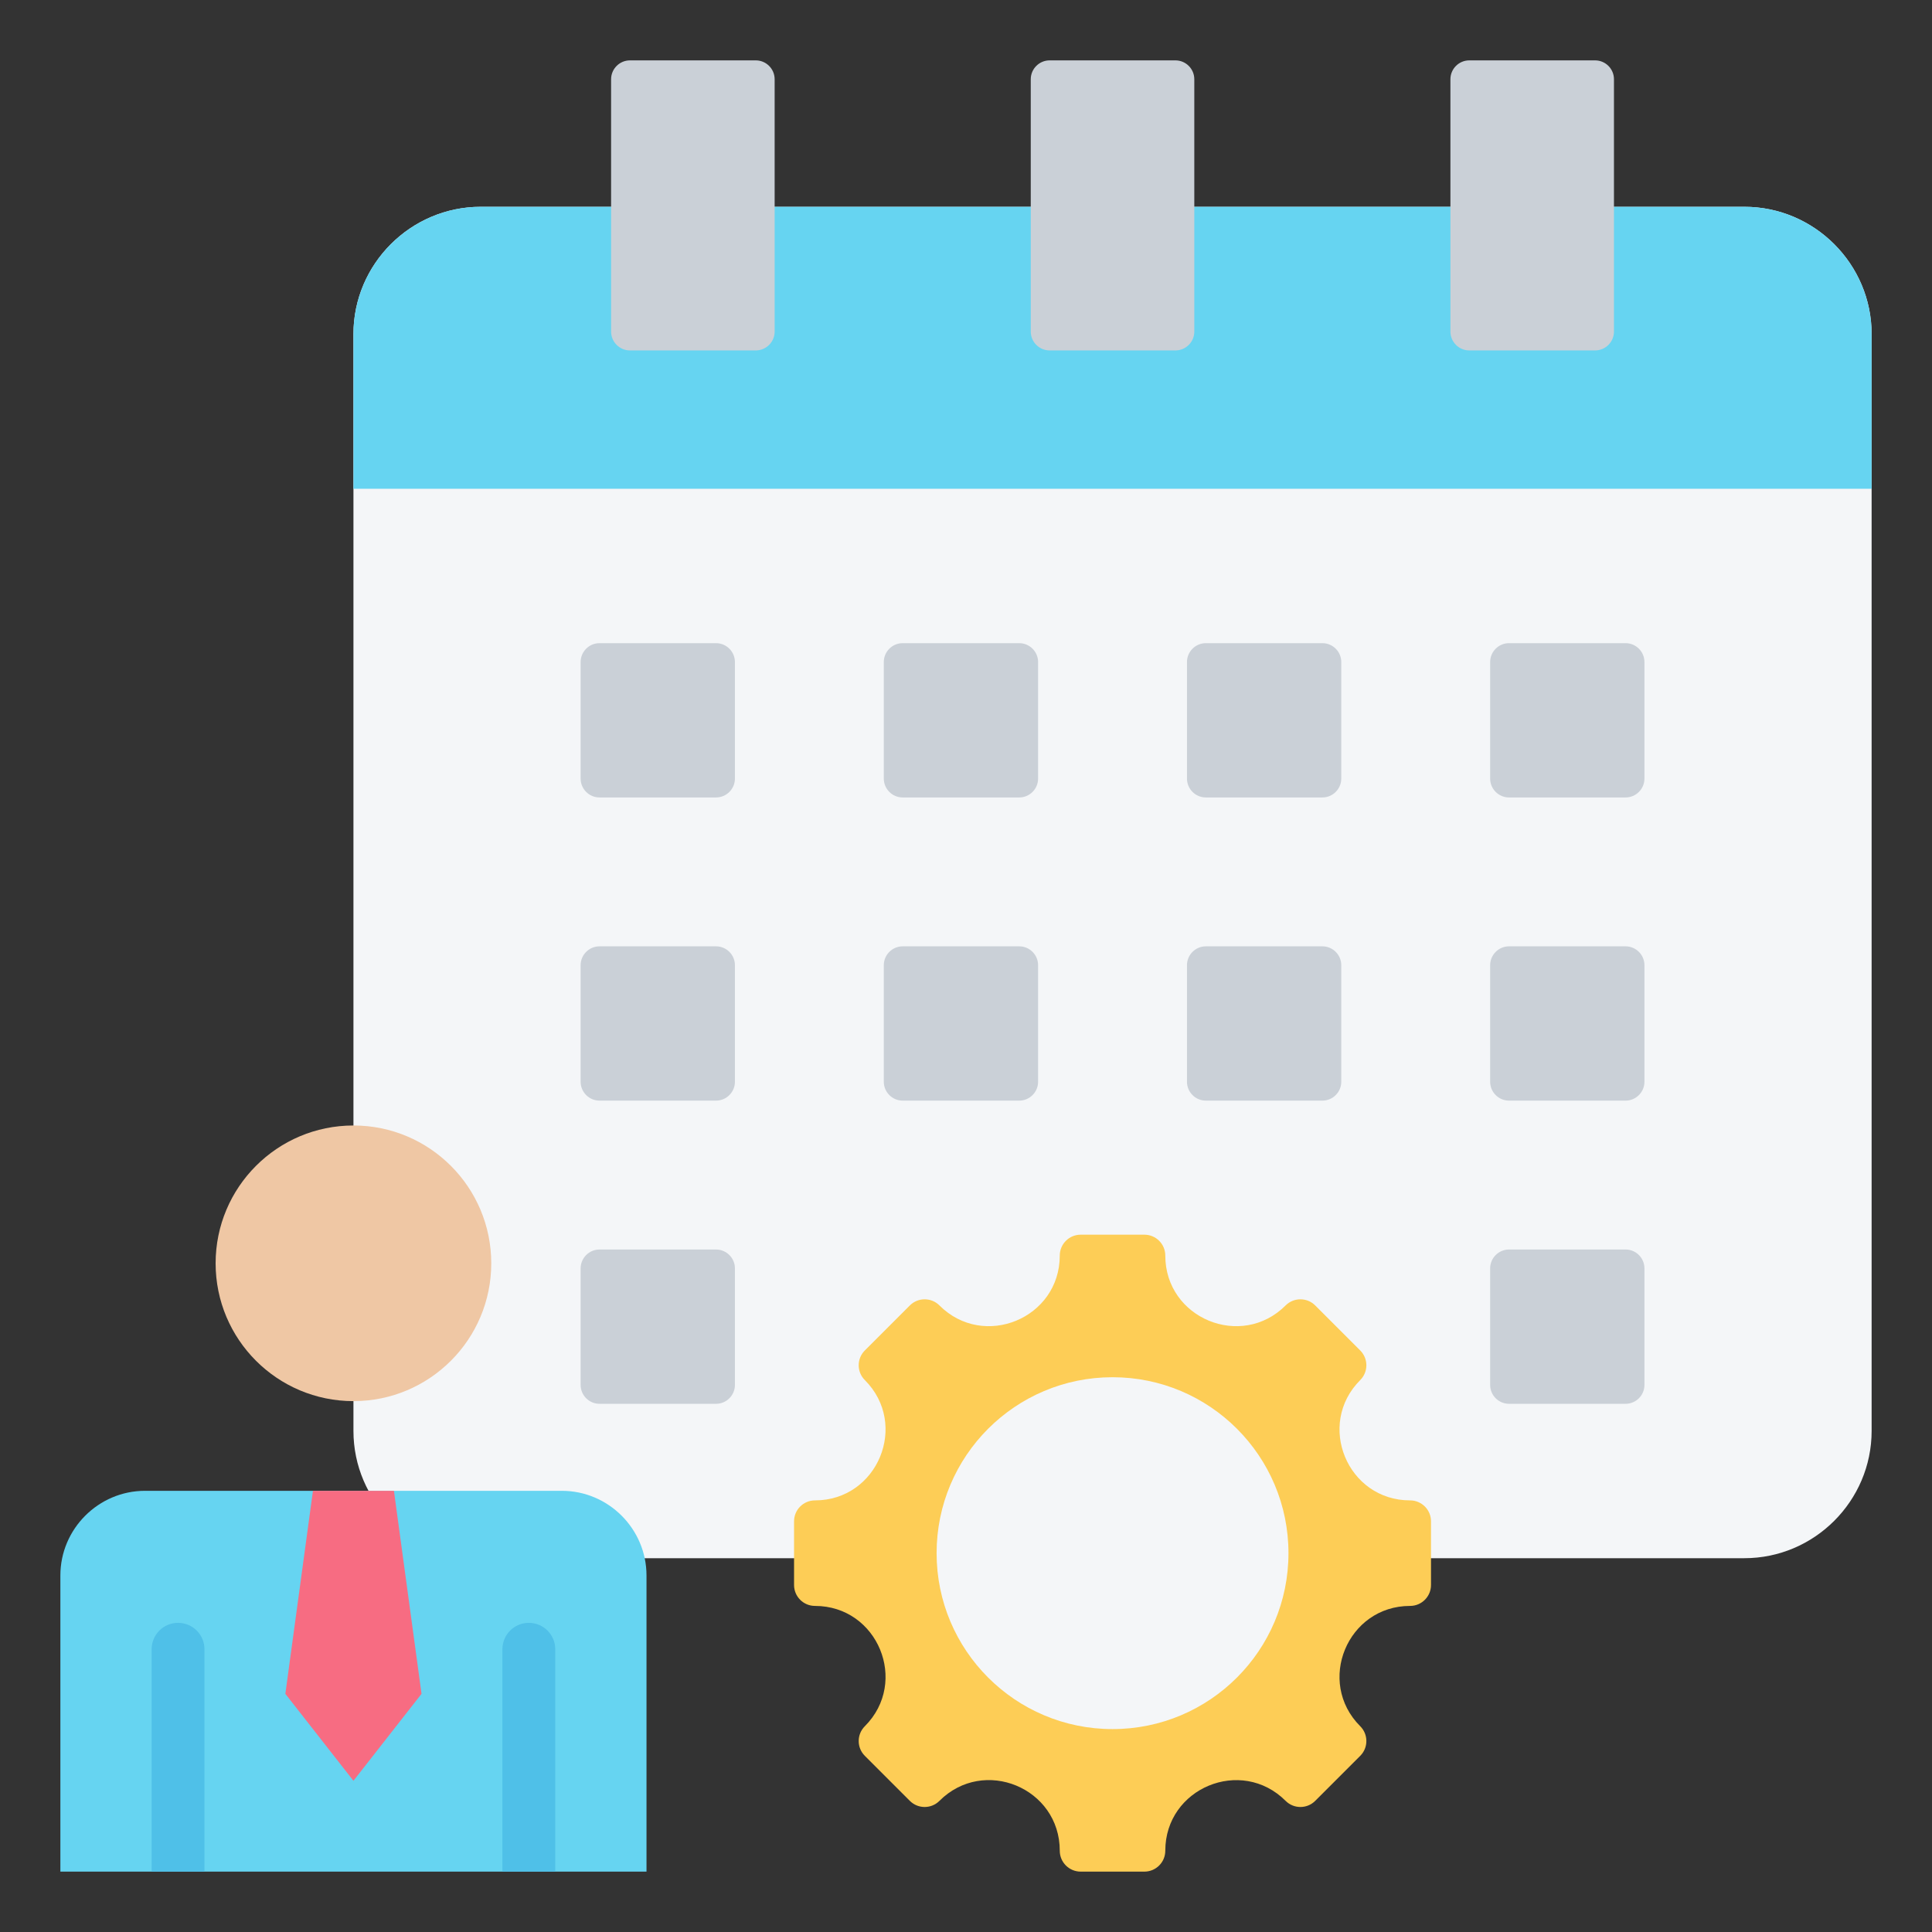 <svg id="Layer_1" enable-background="new 0 0 512 512" viewBox="0 0 512 512" xmlns="http://www.w3.org/2000/svg"><rect x="0" y="0" width="512" height="512" fill="#333333" stroke="none"/><g clip-rule="evenodd" fill-rule="evenodd"><g><path d="m462.275 54.801c18.549 0 33.725 15.176 33.725 33.725v290.688c0 18.549-15.176 33.725-33.725 33.725h-334.884c-18.549 0-33.725-15.176-33.725-33.725v-290.687c0-18.549 15.176-33.725 33.725-33.725h334.884z" fill="#f4f6f8"/><path d="m93.665 129.527h402.335v-41c0-18.549-15.176-33.725-33.725-33.725h-334.884c-18.549 0-33.725 15.176-33.725 33.725v41z" fill="#66d4f1"/><g fill="#cad0d7"><path d="m166.947 16h33.341c2.754 0 5 2.246 5 5v66.869c0 2.754-2.246 5-5 5h-33.341c-2.754 0-5-2.246-5-5v-66.869c.001-2.754 2.246-5 5-5zm222.429 0h33.341c2.754 0 5 2.246 5 5v66.869c0 2.754-2.246 5-5 5h-33.341c-2.754 0-5-2.246-5-5v-66.869c0-2.754 2.246-5 5-5zm-111.214 0h33.341c2.754 0 5 2.246 5 5v66.869c0 2.754-2.246 5-5 5h-33.341c-2.754 0-5-2.246-5-5v-66.869c0-2.754 2.246-5 5-5z"/><path d="m153.872 175.445v30.889c0 2.754 2.246 5 5 5h30.889c2.754 0 5-2.246 5-5v-30.889c0-2.754-2.246-5-5-5h-30.889c-2.754 0-5 2.246-5 5zm241.033 160.689v30.889c0 2.754 2.246 5 5 5h30.889c2.754 0 5-2.246 5-5v-30.889c0-2.754-2.246-5-5-5h-30.889c-2.754 0-5 2.246-5 5zm-241.033 0v30.889c0 2.754 2.246 5 5 5h30.889c2.754 0 5-2.246 5-5v-30.889c0-2.754-2.246-5-5-5h-30.889c-2.754 0-5 2.246-5 5zm241.033-80.345v30.888c0 2.754 2.246 5 5 5h30.889c2.754 0 5-2.246 5-5v-30.888c0-2.754-2.246-5-5-5h-30.889c-2.754.001-5 2.247-5 5zm-80.344 0v30.888c0 2.754 2.246 5 5 5h30.889c2.754 0 5-2.246 5-5v-30.888c0-2.754-2.246-5-5-5h-30.89c-2.753.001-4.999 2.247-4.999 5zm-80.345 0v30.888c0 2.754 2.246 5 5 5h30.889c2.754 0 5-2.246 5-5v-30.888c0-2.754-2.246-5-5-5h-30.889c-2.754.001-5 2.247-5 5zm-80.344 0v30.888c0 2.754 2.246 5 5 5h30.889c2.754 0 5-2.246 5-5v-30.888c0-2.754-2.246-5-5-5h-30.889c-2.754.001-5 2.247-5 5zm241.033-80.344v30.889c0 2.754 2.246 5 5 5h30.889c2.754 0 5-2.246 5-5v-30.889c0-2.754-2.246-5-5-5h-30.889c-2.754 0-5 2.246-5 5zm-80.344 0v30.889c0 2.754 2.246 5 5 5h30.889c2.754 0 5-2.246 5-5v-30.889c0-2.754-2.246-5-5-5h-30.89c-2.753 0-4.999 2.246-4.999 5zm-80.345 0v30.889c0 2.754 2.246 5 5 5h30.889c2.754 0 5-2.246 5-5v-30.889c0-2.754-2.246-5-5-5h-30.889c-2.754 0-5 2.246-5 5z"/></g></g><g><path d="m93.665 298.266c20.172 0 36.524 16.353 36.524 36.524s-16.352 36.524-36.524 36.524-36.524-16.353-36.524-36.524 16.353-36.524 36.524-36.524z" fill="#efc7a4"/><g><path d="m38.437 395.081h110.456c12.341 0 22.437 10.098 22.437 22.437v78.482h-155.33v-78.481c0-12.341 10.097-22.438 22.437-22.438z" fill="#66d4f1"/><path d="m147.145 496h-14v-58.931c0-3.866 3.134-7 7-7s7 3.134 7 7zm-92.959 0h-14v-58.931c0-3.866 3.134-7 7-7s7 3.134 7 7z" fill="#4fc0e8"/><path d="m82.935 395.081-7.312 53.801 18.042 23.046 18.042-23.046-7.313-53.801z" fill="#f76c82"/></g></g><g><path d="m373.686 425.586c-16.62 0-24.959 20.135-13.208 31.887 2.164 2.165 2.164 5.676 0 7.841l-11.936 11.935c-2.164 2.165-5.676 2.165-7.841 0-11.751-11.751-31.886-3.412-31.886 13.208 0 3.063-2.483 5.544-5.544 5.544h-16.879c-3.061 0-5.543-2.481-5.543-5.544 0-16.641-20.12-24.974-31.887-13.208-2.165 2.165-5.675 2.165-7.84 0l-11.936-11.935c-2.165-2.165-2.165-5.676 0-7.841 11.751-11.751 3.412-31.887-13.208-31.887-3.063 0-5.544-2.483-5.544-5.544v-16.879c0-3.061 2.481-5.544 5.544-5.544 16.62 0 24.959-20.135 13.208-31.887-2.165-2.165-2.165-5.676 0-7.84l11.936-11.936c2.165-2.165 5.676-2.165 7.84 0 11.752 11.751 31.887 3.412 31.887-13.208 0-3.063 2.483-5.544 5.543-5.544h16.879c3.061 0 5.544 2.481 5.544 5.544 0 16.62 20.135 24.959 31.886 13.208 2.165-2.165 5.676-2.165 7.841 0l11.936 11.936c2.164 2.165 2.164 5.676 0 7.84-11.752 11.752-3.412 31.887 13.208 31.887 3.063 0 5.544 2.483 5.544 5.544v16.879c0 3.061-2.481 5.544-5.544 5.544z" fill="#fdcd56"/><circle cx="294.833" cy="411.603" fill="#f4f6f8" r="46.625"/></g></g></svg>